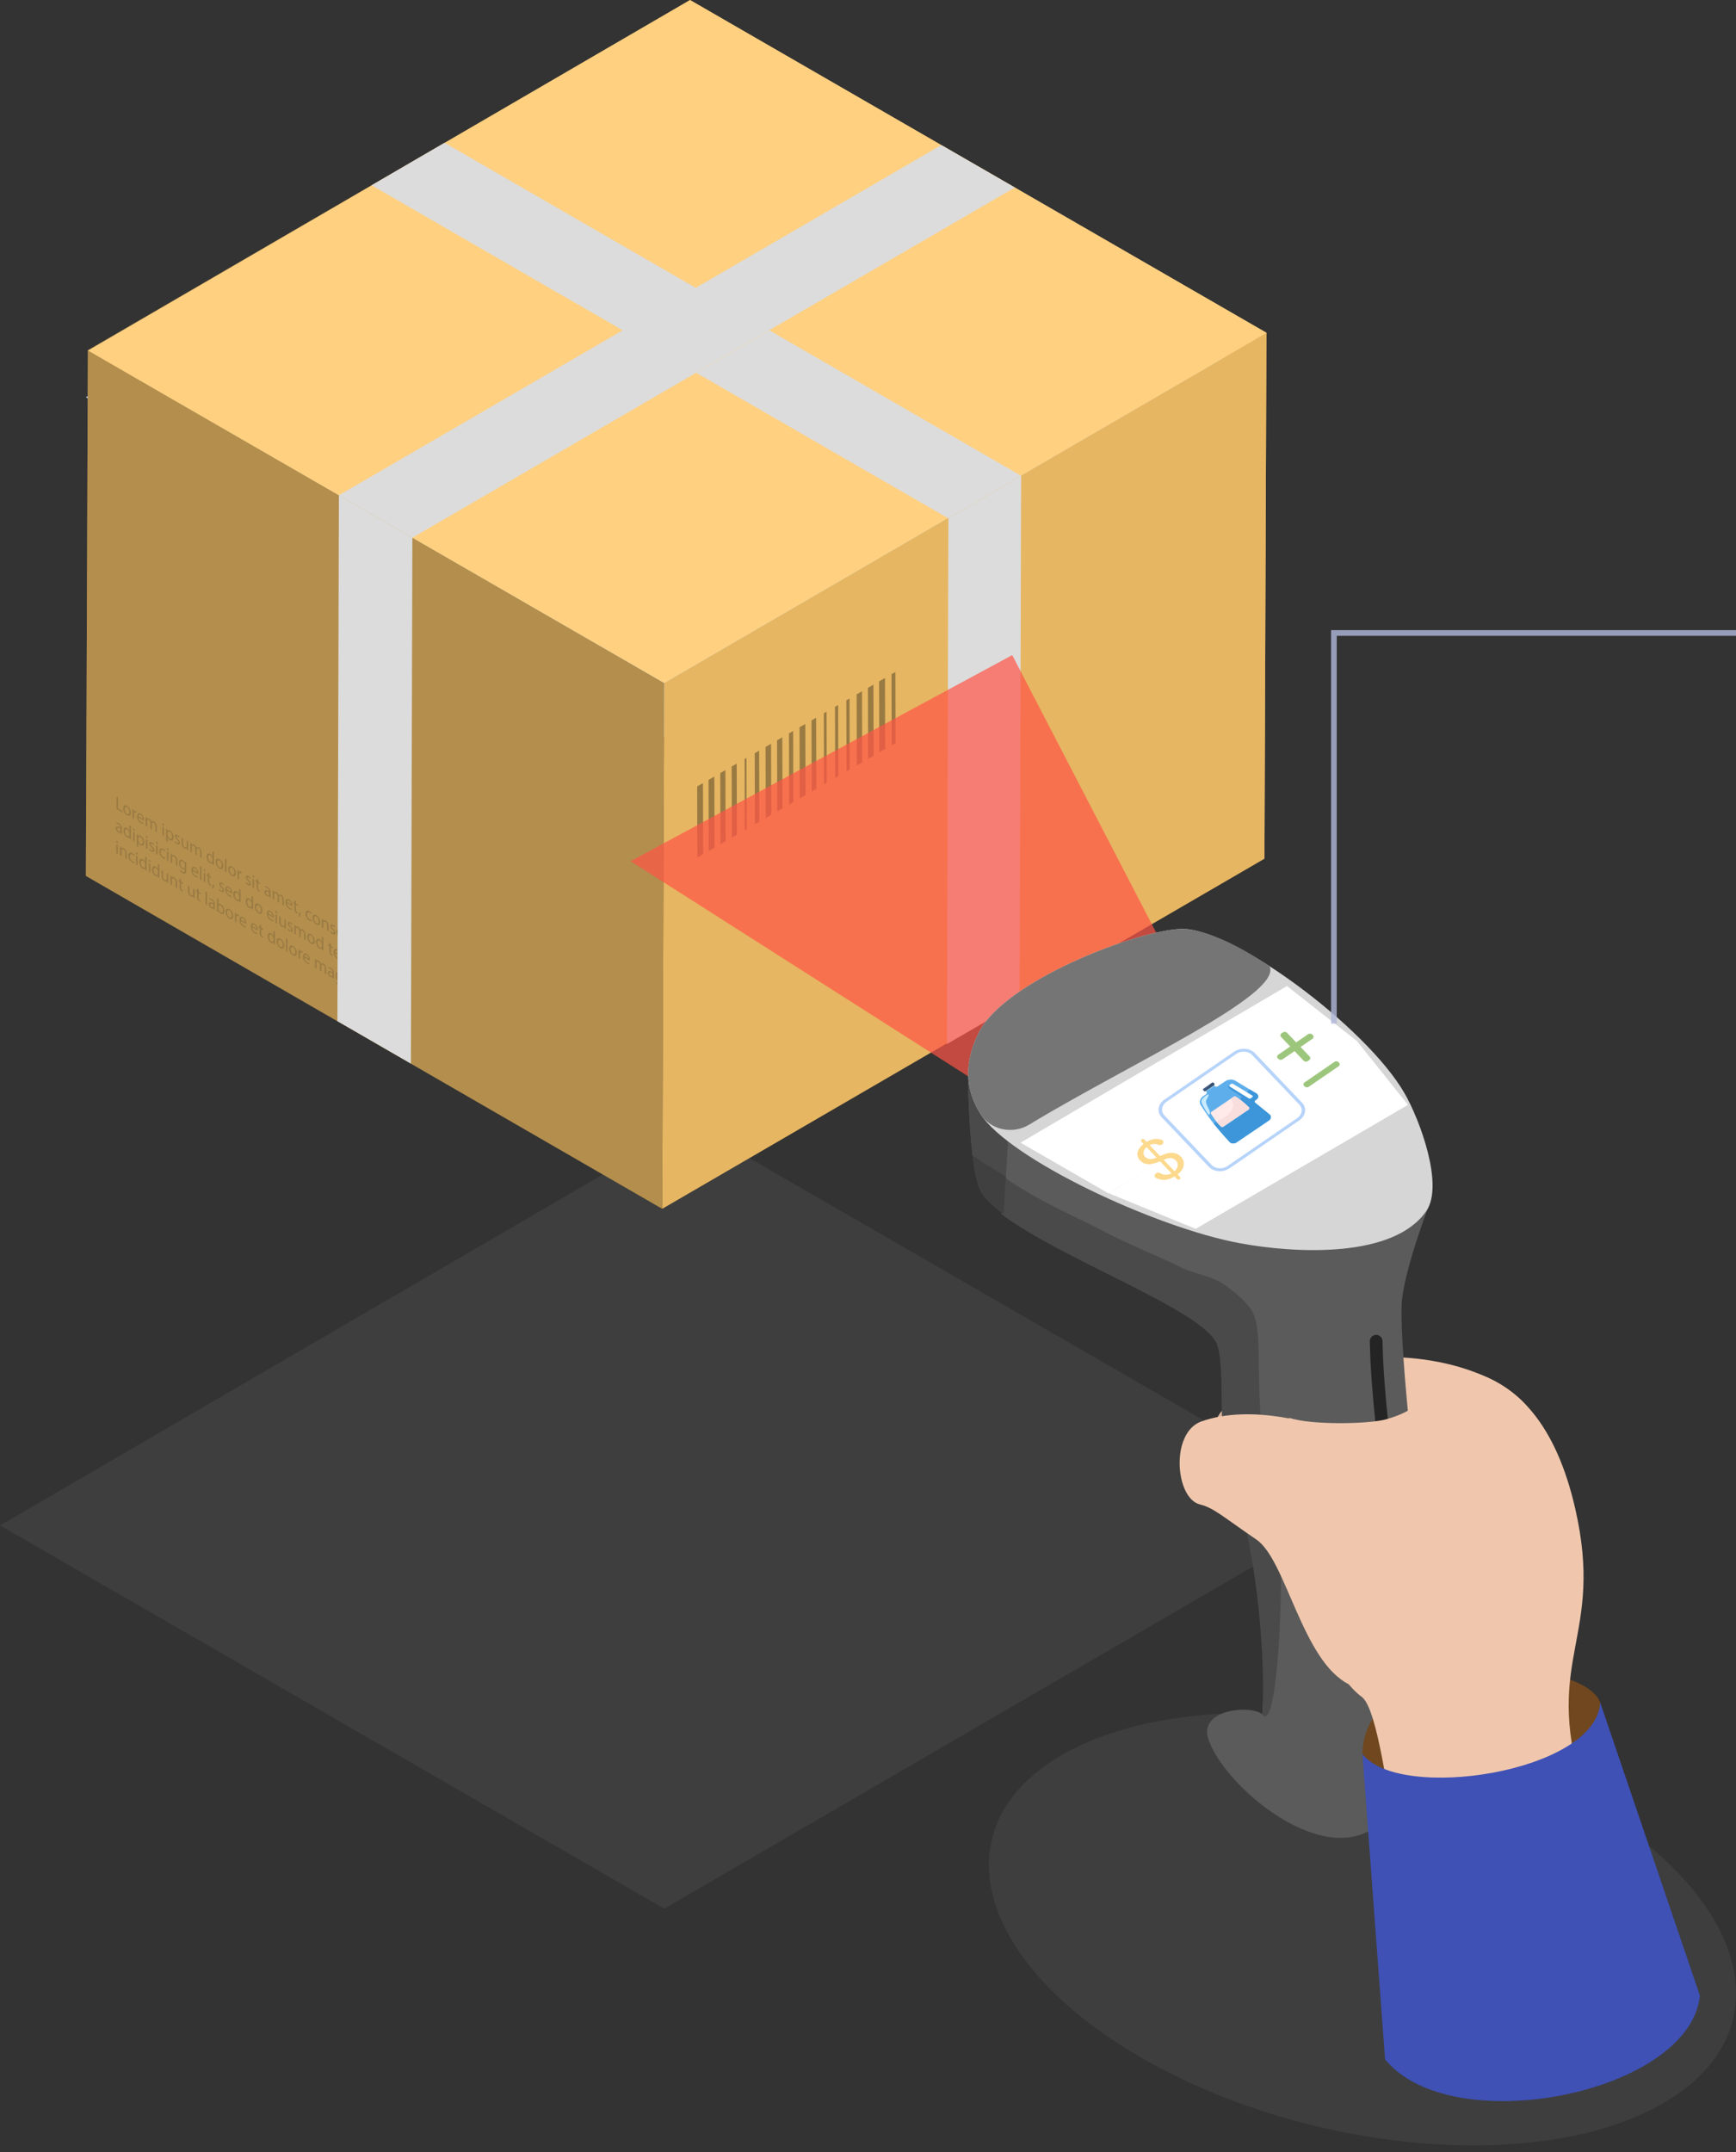 <svg xmlns="http://www.w3.org/2000/svg" width="255" height="316" fill="none"><rect width="100%" height="100%" fill="#333333" stroke="none"/><g clip-path="url(#a)"><path fill="#A7A7A7" d="M232.597 264.409c24.435 14.106 29.69 33.975 11.757 44.397-17.933 10.423-52.269 7.45-76.705-6.656-24.416-14.096-29.673-33.987-11.741-44.407 17.933-10.422 52.27-7.43 76.686 6.666h.003ZM0 223.995l101.337-58.979 97.649 56.336-101.412 58.916L0 223.995Z" opacity=".1"/><path fill="#856C43" d="m12.614 128.615.291-77.21L101.364 0l-.288 102.311-88.462 26.304Z"/><path fill="#D0A969" d="M101.076 102.311 101.364 0l84.663 48.88-.292 77.21-84.659-23.779Z"/><path fill="#7B643E" d="m185.735 126.092-88.458 51.405-84.663-48.88 88.462-26.305 84.659 23.78Z"/><path fill="#BDE3FF" d="m185.735 55.799-88.458 52.544-84.663-50.016 88.461-51.405 84.66 48.877Z"/><path fill="#E6B662" d="m97.562 100.285 88.461-51.408-.291 77.21-88.458 51.405.288-77.207Z"/><path fill="#B38E4D" d="m97.562 100.285-.288 77.207-84.654-48.874.288-77.21 84.654 48.877Z"/><path fill="#FFD080" d="M101.35.004 12.92 51.473l84.641 48.813 88.497-51.411L101.35.004Z"/><path fill="#997A42" d="m27.191 126.536.183.105c-.003.093-.01.195-.013.355v.759c0 .301-.055.454-.163.505-.112.055-.272 0-.416-.083a1.387 1.387 0 0 1-.378-.326l.051-.151c.077.1.192.215.333.295.211.121.368.083.368-.247v-.144c-.067.08-.189.109-.368.007-.282-.163-.483-.554-.483-.915 0-.442.253-.548.515-.397a.835.835 0 0 1 .355.429l.016-.189v-.003Zm-.035.732v-.233c0-.042 0-.077-.013-.115a.667.667 0 0 0-.288-.42c-.198-.115-.339-.003-.339.301 0 .256.109.535.336.666.125.073.24.048.288-.08a.345.345 0 0 0 .016-.119Zm4.34 2.726c-.055.198-.16.435-.228.524l-.147-.07c.055-.131.115-.384.144-.563l.23.109Zm18.682 13.066.182.105c-.003.093-.01.192-.013.352v.762c0 .301-.054.454-.163.505-.112.055-.272 0-.416-.083a1.387 1.387 0 0 1-.378-.326l.051-.154c.077.099.192.218.333.298.212.121.368.083.368-.247v-.147c-.067.08-.189.112-.368.01-.281-.163-.483-.557-.483-.919 0-.441.253-.55.515-.396a.829.829 0 0 1 .355.432l.017-.189v-.003Zm-.032.732v-.233c0-.042 0-.077-.013-.115a.667.667 0 0 0-.288-.42c-.199-.115-.34-.003-.34.301 0 .256.11.535.337.663.124.073.24.048.288-.08a.337.337 0 0 0 .015-.116Zm-32.824-26.715-.006 1.626.678.39v.196l-.88-.509.003-1.821.205.118Zm1.348 1.263c.326.188.547.588.547.988 0 .484-.294.525-.57.368-.31-.179-.543-.572-.543-.988 0-.439.252-.551.566-.368Zm-.016 1.184c.198.115.346-.013.349-.308 0-.224-.096-.56-.34-.7-.243-.141-.352.057-.352.307 0 .288.145.585.346.701h-.003Zm1.328-.428a.327.327 0 0 1 .058.041v.224c-.023-.016-.042-.032-.07-.048-.148-.083-.25-.019-.279.144-.003.029-.01.064-.01.106v.697l-.208-.118v-.899c0-.154 0-.288-.003-.413l.183.106.006.259.01.006c.05-.144.176-.185.316-.105h-.003Zm1.162 1.285a.77.77 0 0 1-.007.109l-.8-.461c.004.324.183.56.388.679.147.086.24.109.316.112l.036.192c-.074-.003-.196-.032-.378-.138a1.145 1.145 0 0 1-.56-.982c0-.397.205-.589.534-.397.375.214.47.646.468.886h.003Zm-.202-.172c.003-.151-.051-.416-.285-.551-.208-.121-.3.048-.32.202l.605.349Zm1.712.429c.15.086.371.329.371.784v.771l-.205-.115v-.743c0-.249-.077-.448-.243-.544-.118-.067-.208-.019-.243.074a.362.362 0 0 0-.016.112v.806l-.205-.115v-.784c0-.208-.077-.406-.237-.499-.128-.074-.224-.01-.256.093a.259.259 0 0 0-.016.105v.788l-.205-.116v-.953c0-.135 0-.247-.006-.359l.182.106.01.218h.006c.064-.087.17-.141.359-.032a.745.745 0 0 1 .32.448.248.248 0 0 1 .131-.093c.067-.019.144-.01.253.054v-.006Zm1.206 2.037.003-1.306.205.119-.003 1.308-.205-.121Zm.103-1.473a.268.268 0 0 1-.125-.221c0-.083.054-.115.131-.07a.27.27 0 0 1 .128.221c0 .083-.05.118-.13.07h-.004Zm1.043.798c.275.16.48.547.48.944 0 .47-.253.556-.518.403a.853.853 0 0 1-.35-.407l-.006.708-.204-.119v-1.417c.003-.17 0-.308-.007-.432l.186.105.01.227c.089-.108.223-.124.409-.019V122Zm-.074 1.139c.218.125.346-.007.35-.307 0-.26-.12-.554-.337-.682-.14-.083-.275-.042-.314.112a.267.267 0 0 0-.015.09v.224a.704.704 0 0 0 .317.56v.003Zm1.165-.512c.115.068.217.164.281.244l-.054.14a.897.897 0 0 0-.23-.208c-.125-.07-.192-.028-.192.071 0 .105.067.195.214.345.198.202.298.375.298.57 0 .23-.157.301-.43.144a1.16 1.16 0 0 1-.32-.272l.052-.154a.99.99 0 0 0 .275.253c.15.087.221.042.221-.067 0-.115-.058-.208-.211-.365-.205-.201-.3-.387-.3-.544 0-.211.15-.297.393-.157h.003Zm1.54.918v.95c0 .134 0 .256.006.365l-.182-.106-.013-.221h-.003c-.055.071-.176.138-.378.023-.179-.103-.39-.339-.39-.8v-.762l.208.119v.723c0 .249.064.454.25.563.14.08.236.026.275-.058a.348.348 0 0 0 .019-.112v-.8l.208.119v-.003Zm1.593.894c.15.086.37.329.37.784v.771l-.204-.115v-.743c0-.249-.077-.448-.243-.544-.118-.067-.208-.019-.243.074a.343.343 0 0 0-.016.112v.806l-.205-.115v-.784c0-.208-.077-.406-.237-.499-.128-.074-.224-.01-.256.093a.259.259 0 0 0-.016.105v.787l-.205-.115v-.953c0-.135 0-.247-.006-.359l.182.106.01.217h.006c.064-.086.17-.14.359-.032a.75.75 0 0 1 .32.448.246.246 0 0 1 .13-.092c.068-.02.145-.01.254.054v-.006Zm2.192 2.265c0 .116 0 .25.006.343l-.185-.106-.01-.233c-.067.108-.208.137-.393.028-.276-.16-.487-.547-.483-.944 0-.438.233-.569.512-.409a.806.806 0 0 1 .342.397l.006-.778.208.122v1.58h-.003Zm-.208-.332v-.228c0-.028 0-.07-.006-.105a.687.687 0 0 0-.298-.448c-.214-.125-.342.019-.342.307 0 .266.112.547.336.678.14.08.265.048.307-.105a.455.455 0 0 0 .01-.099h-.007Zm1.033-.192c.326.188.547.588.547.988 0 .484-.291.525-.57.368-.307-.176-.544-.572-.544-.988 0-.439.253-.551.567-.368Zm-.01 1.184c.199.115.346-.016.346-.308 0-.224-.093-.56-.34-.7-.246-.141-.351.057-.351.307 0 .288.144.585.345.701Zm1.028-1.177-.003 1.92-.208-.122.006-1.917.205.119Zm.829 1.057c.327.189.547.589.547.989 0 .483-.294.525-.57.368-.306-.176-.543-.573-.543-.989 0-.438.253-.55.566-.368Zm-.01 1.184c.196.112.346-.016.346-.307 0-.224-.096-.56-.339-.701-.246-.141-.352.058-.352.307 0 .288.14.586.346.701Zm1.325-.424a.388.388 0 0 1 .057.041v.224c-.022-.016-.041-.032-.07-.048-.147-.083-.25-.019-.278.148a.478.478 0 0 0-.01.102v.698l-.205-.119v-.899c0-.154 0-.288-.006-.413l.182.106.007.259h.01c.05-.141.178-.179.316-.099h-.003Zm1.11.642c.115.067.217.163.278.24l-.051.144a.922.922 0 0 0-.234-.211c-.121-.07-.188-.026-.188.07 0 .106.067.196.214.346.198.202.298.374.298.57 0 .23-.157.3-.43.144a1.176 1.176 0 0 1-.32-.272l.052-.154c.06.083.17.192.275.253.15.086.22.041.22-.067 0-.116-.06-.212-.21-.365-.205-.202-.301-.387-.301-.544 0-.211.15-.298.394-.157l.003.003Zm.582 1.673.003-1.305.205.118-.003 1.309-.205-.122Zm.104-1.47a.27.27 0 0 1-.125-.221c0-.083.058-.115.131-.071a.27.27 0 0 1 .128.221c0 .083-.051.119-.131.071h-.003Zm.7.25v.378l.295.173v.179l-.298-.173v.707c0 .16.035.276.15.343a.377.377 0 0 0 .119.051l.01.182a.505.505 0 0 1-.183-.073.564.564 0 0 1-.22-.227.765.765 0 0 1-.08-.388v-.713l-.177-.103v-.179l.18.103v-.314l.201.054h.003Zm1.825 2.423c0 .115.003.227.019.326l-.19-.108-.015-.176h-.006c-.064.064-.186.083-.35-.01a.709.709 0 0 1-.348-.576c0-.317.243-.349.678-.099 0 0 .007.003.01.006v-.025a.492.492 0 0 0-.256-.452.49.49 0 0 0-.298-.073l-.048-.183c.096-.016.23.016.375.1.345.198.432.521.432.784v.486h-.003Zm-.199-.24v-.227l-.029-.019c-.217-.125-.45-.208-.45.032 0 .153.086.278.191.339.147.086.243.035.279-.058a.248.248 0 0 0 .012-.067h-.003Zm1.785.133c.15.087.371.33.371.784v.771l-.204-.115v-.742c0-.25-.077-.448-.244-.544-.118-.067-.208-.019-.246.073a.366.366 0 0 0-.016.112v.807l-.205-.119v-.784c0-.208-.073-.406-.233-.496-.132-.073-.224-.009-.256.093a.264.264 0 0 0-.016.106v.787l-.205-.115v-.954c0-.134 0-.246-.007-.358l.183.105.01.218h.006c.064-.086.17-.141.358-.032.157.09.275.269.323.451a.253.253 0 0 1 .132-.093c.067-.019.144-.009.252.055l-.003-.01Zm1.633 1.556c0 .051-.007.083-.01.106l-.8-.461c.007.326.183.56.39.682a.704.704 0 0 0 .317.112l.036.192a.993.993 0 0 1-.381-.138 1.143 1.143 0 0 1-.557-.982c0-.397.205-.589.534-.397.372.214.47.646.468.886h.003Zm-.803-.521.604.348c0-.15-.054-.419-.284-.55-.212-.122-.301.048-.32.202Zm1.311-.149v.378l.295.173v.179l-.298-.173v.707c0 .16.038.279.15.343a.47.47 0 0 0 .122.054l.007.182a.472.472 0 0 1-.183-.073.566.566 0 0 1-.22-.227.765.765 0 0 1-.08-.388v-.713l-.173-.103v-.179l.175.103v-.314l.202.054.003-.003Zm.755 1.784c-.055.199-.16.439-.227.525l-.148-.067c.052-.128.116-.381.141-.566l.23.108h.004Zm1.28-.258c.125.071.23.17.288.237l-.048.154a.888.888 0 0 0-.24-.202c-.26-.15-.403-.009-.403.263 0 .304.17.585.394.716a.55.55 0 0 0 .252.084l.036.198a.762.762 0 0 1-.327-.112 1.167 1.167 0 0 1-.566-.995c0-.403.24-.557.61-.343h.004Zm.992.573c.327.189.548.589.548.989 0 .483-.295.525-.57.368-.31-.179-.544-.573-.544-.989 0-.438.253-.55.566-.368Zm-.01 1.184c.196.112.346-.016.346-.307 0-.224-.096-.56-.339-.701-.246-.141-.352.058-.352.307 0 .288.141.586.346.701Zm1.386-.391c.157.089.404.342.4.787v.781l-.21-.122v-.755c0-.211-.065-.426-.26-.538-.138-.08-.243-.029-.279.083a.315.315 0 0 0-.016.103v.787l-.207-.118v-.954c0-.134 0-.246-.007-.358l.183.105.012.224h.004c.057-.089.188-.134.377-.025h.003Zm1.085.626c.115.067.217.163.281.243l-.05.144a.854.854 0 0 0-.234-.211c-.125-.071-.192-.029-.192.07 0 .106.067.195.214.346.198.201.298.374.298.569 0 .231-.157.301-.43.144a1.142 1.142 0 0 1-.32-.272l.052-.153c.06.083.17.192.275.253.15.086.221.041.221-.068 0-.115-.06-.211-.211-.364-.205-.202-.301-.388-.301-.544 0-.212.15-.298.394-.157h.003Zm1.508 1.484a.781.781 0 0 1-.007.109l-.8-.461c.004.323.183.56.387.679a.68.68 0 0 0 .317.112l.035.192c-.073-.004-.195-.032-.377-.138a1.139 1.139 0 0 1-.56-.982c0-.397.205-.589.534-.397.371.214.47.646.468.886h.003Zm-.202-.176c.003-.15-.051-.416-.285-.55-.208-.122-.3.048-.32.201l.605.349Zm.989.02c.12.07.226.166.284.233l-.048.154a.835.835 0 0 0-.24-.199c-.262-.15-.403-.009-.406.263 0 .304.17.585.393.717.119.067.195.08.253.083l.035.198a.747.747 0 0 1-.326-.112 1.167 1.167 0 0 1-.567-.995c0-.403.24-.557.615-.339l.006-.003Zm.806.116v.378l.294.173v.179l-.297-.173v.707c0 .16.035.276.15.343a.377.377 0 0 0 .119.051l.01.182a.472.472 0 0 1-.183-.073.564.564 0 0 1-.221-.227.765.765 0 0 1-.08-.388v-.713l-.176-.103v-.179l.18.103v-.314l.2.054h.004Zm1.434 1.786a.77.77 0 0 1-.007.109l-.8-.461c0 .324.182.56.387.679a.704.704 0 0 0 .317.112l.035.192c-.074-.003-.198-.035-.38-.138a1.142 1.142 0 0 1-.558-.982c0-.397.205-.589.535-.397.371.214.47.646.467.886h.003Zm-.804-.521.605.349c0-.151-.051-.416-.285-.551-.211-.121-.3.048-.32.202Zm1.312-.144v.377l.294.17v.179l-.294-.169v.707c0 .16.035.275.15.342a.377.377 0 0 0 .119.051l.01.183a.573.573 0 0 1-.183-.074.57.57 0 0 1-.224-.23.799.799 0 0 1-.08-.387v-.714l-.173-.102v-.18l.176.103v-.314l.205.058Zm1.478 1.233v.95c0 .135 0 .256.007.365l-.183-.106-.013-.22h-.003c-.054.07-.173.14-.374.022-.18-.102-.394-.342-.394-.8v-.762l.208.119v.723c0 .25.064.454.253.563.138.08.237.026.272-.057a.285.285 0 0 0 .02-.112v-.8l.207.118v-.003Zm.849.455a.299.299 0 0 1 .06.042v.224a1.061 1.061 0 0 0-.07-.048c-.147-.083-.25-.019-.278.144-.003.029-.01.064-.01.105v.698l-.208-.118v-.9c0-.153 0-.288-.003-.412l.183.105.006.259.01.007c.05-.144.176-.186.313-.106h-.003Zm-38.42-17.905c0 .115.003.227.02.323l-.19-.108-.015-.173h-.007c-.064.061-.189.083-.349-.01a.71.71 0 0 1-.348-.579c0-.314.24-.346.675-.096h.006v-.023a.499.499 0 0 0-.259-.454.488.488 0 0 0-.294-.074l-.048-.182c.092-.016.23.016.374.099.349.202.432.522.432.784v.49l.003.003Zm-.198-.243v-.227s-.02-.013-.029-.016c-.218-.125-.454-.208-.454.035 0 .153.09.278.195.339.147.086.24.029.275-.061a.146.146 0 0 0 .013-.067v-.003Zm1.517.98c0 .115 0 .25.01.343l-.186-.106-.01-.23c-.067.105-.208.137-.394.028-.275-.156-.486-.547-.483-.947 0-.435.234-.566.512-.406a.81.81 0 0 1 .343.397h.006v-.778l.205.118v1.581h-.003Zm-.205-.329v-.228c0-.032 0-.073-.01-.105a.69.69 0 0 0-.297-.451c-.215-.125-.34.022-.343.31 0 .262.112.547.336.678.138.08.266.048.304-.108.01-.029.01-.058.01-.096Zm.547.865.004-1.305.208.118-.004 1.306-.208-.119Zm.103-1.47a.268.268 0 0 1-.125-.221c0-.083.057-.118.13-.073a.275.275 0 0 1 .129.224c0 .083-.051.118-.131.07h-.003Zm1.046.796c.275.157.48.547.48.941 0 .47-.253.56-.519.403a.843.843 0 0 1-.349-.41h-.006v.707l-.205-.118v-1.418c.003-.166 0-.304-.006-.432l.189.109.006.231c.09-.109.224-.125.41-.016v.003Zm-.074 1.139c.22.128.346-.006.349-.304 0-.262-.119-.557-.336-.682-.14-.083-.275-.038-.314.116-.006.025-.016.054-.016.089v.224c0 .032.007.071.01.103a.707.707 0 0 0 .307.454Zm.814.625.003-1.309.208.121-.003 1.306-.208-.118Zm.102-1.473a.27.27 0 0 1-.125-.218c0-.083.054-.118.131-.073a.264.264 0 0 1 .125.22c0 .084-.051.119-.131.071Zm.799.654c.115.067.217.163.281.243l-.05.144a.809.809 0 0 0-.235-.211c-.124-.07-.191-.029-.191.067 0 .109.067.195.214.349.198.198.298.371.298.566 0 .231-.157.304-.426.148a1.224 1.224 0 0 1-.32-.276l.051-.15c.06.08.17.192.272.253.15.086.22.038.22-.071 0-.112-.057-.208-.207-.361-.205-.205-.3-.387-.3-.544 0-.211.146-.301.393-.157Zm.58 1.677.003-1.306.211.118-.006 1.309-.208-.121Zm.106-1.473a.267.267 0 0 1-.125-.217c0-.083.054-.119.128-.077a.275.275 0 0 1 .128.224c0 .083-.051.118-.131.07Zm.978.761c.122.071.23.17.285.231l-.048.157a.793.793 0 0 0-.24-.199c-.262-.15-.403-.013-.403.259 0 .304.166.589.394.72.118.068.195.077.252.084l.036.198a.762.762 0 0 1-.327-.112 1.174 1.174 0 0 1-.566-.995c0-.403.243-.554.614-.339l.003-.004Zm.522 1.637.003-1.309.209.118-.004 1.309-.208-.118Zm.103-1.472a.268.268 0 0 1-.125-.22c0-.084.054-.119.131-.074a.267.267 0 0 1 .125.221c.003.083-.048.118-.131.07v.003Zm1.017.781c.157.089.403.339.4.787v.781l-.21-.122v-.752c0-.211-.065-.426-.26-.538-.138-.08-.243-.028-.279.084a.274.274 0 0 0-.015.099v.787l-.209-.118v-.954c0-.134 0-.246-.006-.362l.183.106.012.224h.003c.058-.09.19-.134.378-.022h.003Zm3.472 2.62a.776.776 0 0 1-.006.106l-.8-.461c0 .323.182.56.387.678.147.087.24.109.317.116l.035.192a.967.967 0 0 1-.377-.138 1.147 1.147 0 0 1-.56-.986c0-.393.204-.585.534-.396.371.214.47.646.467.886l.003.003Zm-.803-.525.605.349c0-.15-.051-.419-.285-.553-.208-.122-.3.048-.32.204Zm1.271-.405-.006 1.92-.205-.119.006-1.92.205.119Zm.342 2.122.003-1.309.208.118-.003 1.309-.208-.118Zm.106-1.474a.268.268 0 0 1-.126-.22c0-.084.058-.119.132-.074a.275.275 0 0 1 .128.224c0 .083-.052.118-.132.07h-.003Zm.7.251v.374l.295.173v.182l-.298-.173v.704c0 .164.039.279.15.346.055.032.097.045.122.054l.007.183a.479.479 0 0 1-.183-.074.554.554 0 0 1-.22-.227.764.764 0 0 1-.08-.387v-.714l-.177-.102v-.183l.18.103v-.314l.201.055h.003Zm1.853 1.417c.116.067.218.163.282.243l-.051.144a.823.823 0 0 0-.234-.211c-.121-.07-.189-.029-.189.067 0 .109.068.196.215.349.195.199.297.371.297.567 0 .23-.156.304-.428.147a1.135 1.135 0 0 1-.32-.275l.05-.151c.062.08.17.192.273.253.15.086.224.042.224-.067 0-.112-.06-.211-.211-.362-.205-.201-.301-.387-.301-.544 0-.211.15-.297.393-.157v-.003Zm1.503 1.483a.412.412 0 0 1-.01.105l-.8-.46a.79.79 0 0 0 .391.681.693.693 0 0 0 .317.115l.035.192a.968.968 0 0 1-.38-.137 1.143 1.143 0 0 1-.557-.983c0-.393.205-.585.534-.396.371.214.47.646.467.886l.003-.003Zm-.803-.522.605.349c0-.15-.051-.419-.285-.554-.21-.121-.3.048-.32.205Zm2.042 1.624c0 .115 0 .249.01.342l-.186-.105-.01-.231c-.066.106-.207.138-.393.029-.275-.16-.486-.55-.486-.947 0-.435.233-.567.512-.407.173.1.291.263.342.397l.007-.777.204.118v1.581Zm-.204-.33v-.227c0-.032 0-.074-.01-.106a.682.682 0 0 0-.298-.451c-.21-.121-.339.023-.342.311 0 .262.112.547.336.678.138.08.266.048.304-.109.01-.029.01-.057.01-.096Zm2.032 1.382c0 .115 0 .25.006.342l-.185-.105-.007-.231h-.006c-.061.106-.202.135-.387.029-.276-.157-.487-.547-.484-.947 0-.435.234-.567.512-.407.173.1.292.263.343.397l.006-.781.208.122v1.581h-.006Zm-.208-.33v-.227c0-.032 0-.073-.007-.105a.698.698 0 0 0-.297-.452c-.215-.124-.34.023-.343.311 0 .262.11.547.336.678.138.08.266.048.304-.109a.415.415 0 0 0 .01-.096h-.003Zm1.036-.19c.327.188.544.589.544.989 0 .483-.291.524-.57.368-.307-.176-.543-.577-.54-.986 0-.439.253-.551.566-.368v-.003Zm-.013 1.184c.199.115.346-.016.35-.311 0-.221-.097-.557-.34-.701-.243-.14-.352.055-.352.304 0 .289.144.589.346.704l-.004.004Zm2.241.72a.776.776 0 0 1-.007.106l-.8-.461c.004.323.183.56.388.678.147.087.24.109.317.115l.035.192a.911.911 0 0 1-.378-.137 1.14 1.14 0 0 1-.56-.986c0-.393.205-.585.535-.393.37.214.47.646.467.886h.003Zm-.202-.176c.003-.15-.05-.419-.285-.554-.207-.121-.3.048-.32.205l.605.349Zm.458 1.043.003-1.309.205.122-.004 1.305-.204-.118Zm.102-1.472a.268.268 0 0 1-.125-.22c0-.084.058-.119.131-.074a.275.275 0 0 1 .128.224c0 .083-.051.118-.131.07h-.003Zm1.402 1.033v.954c0 .134 0 .256.006.361l-.182-.105-.013-.221h-.003c-.055.073-.176.141-.378.022-.18-.102-.39-.339-.39-.8v-.765l.208.119v.723c0 .25.064.454.25.563.137.08.236.026.271-.061a.269.269 0 0 0 .023-.108v-.804l.208.119v.003Zm.691.37c.116.067.218.163.282.243l-.051.144a.809.809 0 0 0-.234-.211c-.121-.071-.188-.029-.188.067 0 .109.067.195.214.349.198.198.298.371.298.566 0 .23-.157.304-.43.147a1.12 1.12 0 0 1-.32-.275l.052-.15c.06.08.17.192.272.252.15.087.224.042.224-.067 0-.112-.06-.211-.211-.361-.205-.202-.301-.388-.301-.544 0-.212.15-.298.394-.157v-.003Zm1.837 1.06c.15.086.37.329.37.781v.771l-.204-.115v-.74c0-.249-.077-.448-.243-.544-.119-.067-.208-.019-.243.074a.355.355 0 0 0-.016.109v.806l-.205-.118v-.784c0-.205-.074-.403-.234-.496-.131-.074-.224-.01-.256.089a.276.276 0 0 0-.016.106v.787l-.205-.115v-.954c0-.134 0-.246-.006-.361l.182.105.01.218h.006c.064-.083.17-.138.359-.029.157.09.275.266.323.448a.253.253 0 0 1 .131-.093c.067-.019.144-.006.253.055h-.006Zm1.19.689c.326.189.547.589.547.989 0 .483-.291.524-.57.368-.307-.176-.543-.576-.54-.986 0-.438.253-.55.563-.368v-.003Zm-.01 1.184c.199.115.346-.016.35-.311 0-.22-.097-.556-.34-.7-.243-.141-.352.054-.352.304 0 .288.144.588.346.704l-.004.003Zm1.802.848c0 .115 0 .249.01.342l-.19-.109-.006-.23c-.067.106-.208.134-.393.029-.276-.157-.487-.547-.484-.947 0-.436.234-.567.512-.407a.814.814 0 0 1 .343.397h.006v-.778l.205.119v1.581l-.003.003Zm-.205-.33v-.227a.698.698 0 0 0-.307-.557c-.215-.125-.34.023-.343.311 0 .262.11.547.336.678.138.08.266.048.304-.109a.42.42 0 0 0 .01-.096Zm1.303-.382v.374l.294.17v.182l-.294-.169v.704c0 .163.035.278.15.345a.47.47 0 0 0 .118.051l.01.183a.573.573 0 0 1-.182-.074.57.57 0 0 1-.224-.23.8.8 0 0 1-.077-.387v-.714l-.176-.102v-.183l.179.103v-.314l.202.054v.007Zm1.433 1.792a.426.426 0 0 1-.01.106l-.8-.461a.79.79 0 0 0 .391.681.71.71 0 0 0 .317.116l.035.192a.993.993 0 0 1-.38-.138 1.136 1.136 0 0 1-.557-.982c0-.394.204-.586.534-.397.371.214.47.646.467.886l.003-.003Zm-.803-.525.605.349c0-.15-.051-.419-.285-.554-.211-.121-.3.048-.32.205Zm2.31.776c.15.086.375.33.375.784v.771l-.205-.115v-.739c0-.25-.077-.448-.243-.544-.119-.067-.212-.023-.247.073a.36.36 0 0 0-.016.109v.807l-.205-.116v-.784c0-.204-.076-.403-.233-.496-.131-.073-.224-.012-.26.09a.35.35 0 0 0-.015.106v.787l-.205-.115v-.954c0-.134 0-.246-.003-.362l.182.106.006.214h.01c.06-.083.17-.137.358-.028a.739.739 0 0 1 .32.444h.007a.251.251 0 0 1 .125-.096c.067-.019.144-.006.252.055l-.003.003Zm1.306.754c.275.157.48.547.48.941 0 .47-.253.56-.518.403a.846.846 0 0 1-.35-.41h-.005v.707l-.205-.118v-1.418c.003-.166 0-.304 0-.432l.185.106.007.23h.006c.087-.105.22-.124.403-.016l-.003.007Zm-.07 1.139c.217.125.345-.006.345-.307 0-.263-.118-.557-.336-.682-.14-.08-.272-.038-.313.115-.007.026-.016.055-.016.09v.224c0 .032.006.07.01.102a.713.713 0 0 0 .31.458Zm1.296-.432c.326.189.547.589.547.989 0 .483-.291.525-.57.368-.307-.176-.543-.576-.54-.986 0-.438.253-.55.563-.368v-.003Zm-.013 1.184c.199.115.346-.016.349-.31 0-.221-.096-.557-.34-.701-.242-.141-.351.054-.351.304 0 .288.144.589.345.704l-.003.003Zm1.324-.423a.261.261 0 0 1 .062.041v.224a.586.586 0 0 0-.07-.051c-.148-.083-.25-.016-.28.144-.002.032-.009.064-.009.106v.697l-.205-.118v-.899c0-.154 0-.288-.003-.413l.18.102.006.263h.01c.05-.144.179-.18.316-.1l-.006.004Zm-38.284-17.518.003-1.306.208.118-.003 1.309-.208-.121Zm.102-1.473a.265.265 0 0 1-.124-.218c0-.083.054-.115.128-.073a.267.267 0 0 1 .128.22c0 .084-.052.119-.132.071Zm1.022.778c.16.093.402.343.4.788v.78l-.209-.118v-.752c0-.214-.064-.429-.259-.541-.138-.08-.24-.029-.278.083a.33.33 0 0 0-.013.106v.787l-.211-.121v-.954c0-.134 0-.246-.004-.358l.183.105.01.221h.006c.054-.09.189-.134.374-.026Zm1.267.736c.124.07.23.169.284.233l-.044.157a.888.888 0 0 0-.24-.201c-.26-.151-.404-.01-.404.262 0 .304.167.586.394.717.118.067.195.08.253.083l.035.198a.747.747 0 0 1-.326-.112 1.167 1.167 0 0 1-.567-.995c0-.403.24-.557.611-.342h.004Zm.521 1.638.003-1.305.205.118-.003 1.306-.205-.119Zm.102-1.472a.27.27 0 0 1-.125-.221c0-.083.058-.115.131-.071a.27.27 0 0 1 .128.221c0 .083-.05.119-.13.071H20.1Zm1.43 2.021c0 .116 0 .25.007.343l-.185-.106-.007-.233h-.006c-.061.108-.202.134-.387.028-.276-.156-.487-.547-.484-.944 0-.438.234-.569.512-.409a.81.81 0 0 1 .343.397l.006-.778.208.122v1.58h-.006Zm-.207-.329v-.227c0-.029 0-.071-.007-.106a.69.69 0 0 0-.297-.448c-.215-.125-.34.019-.343.307 0 .266.11.547.336.679.138.08.266.048.304-.106a.455.455 0 0 0 .01-.099h-.003Zm.553.868.003-1.309.205.121-.003 1.306-.205-.118Zm.103-1.474a.27.27 0 0 1-.125-.221c0-.083.054-.115.131-.071a.267.267 0 0 1 .125.221c.003.087-.051.119-.131.071Zm1.43 2.021c0 .116 0 .25.006.343l-.185-.106-.01-.233c-.067.108-.208.137-.393.028-.276-.16-.487-.547-.484-.944 0-.438.234-.569.512-.409a.806.806 0 0 1 .343.397l.006-.778.208.122v1.58h-.003Zm-.208-.332v-.228c0-.028 0-.07-.006-.105a.687.687 0 0 0-.298-.448c-.214-.125-.342.019-.342.307 0 .266.111.547.335.678.141.08.266.048.308-.105a.455.455 0 0 0 .01-.099H23.2Zm1.503.11v.95c0 .135 0 .256.007.365l-.183-.105-.012-.221h-.004c-.054.07-.172.141-.377.022-.176-.102-.39-.339-.39-.797v-.764l.207.118v.723c0 .25.064.455.253.563.138.08.237.026.272-.057a.282.282 0 0 0 .02-.112v-.8l.207.118v-.003Zm.913.493c.16.092.403.342.4.787v.781l-.208-.119v-.752c0-.214-.064-.429-.259-.541-.138-.08-.24-.028-.278.084a.324.324 0 0 0-.013.105v.787l-.211-.121v-.954c0-.134 0-.246-.004-.358l.183.105.01.221h.006c.054-.089.189-.134.374-.025Zm.979.221v.377l.294.173v.179l-.297-.172v.707c0 .16.035.275.15.342a.377.377 0 0 0 .119.051l.01.186a.536.536 0 0 1-.183-.074.554.554 0 0 1-.22-.227.76.76 0 0 1-.08-.387v-.714l-.177-.102v-.179l.18.102v-.313l.2.054.004-.003Zm1.981 1.519v.95c0 .134 0 .256.003.362l-.182-.106-.01-.218h-.006c-.055.071-.173.138-.375.023-.179-.103-.393-.343-.393-.797v-.765l.21.122v.723c0 .25.065.454.25.563.138.08.237.026.272-.057a.285.285 0 0 0 .02-.112v-.8l.21.121v-.009Zm.592-.036v.378l.294.173v.179l-.298-.173v.707c0 .16.039.279.154.343a.349.349 0 0 0 .118.051l.01.186a.573.573 0 0 1-.182-.074.575.575 0 0 1-.224-.23.8.8 0 0 1-.08-.388v-.713l-.173-.103v-.179l.176.103v-.314l.201.054h.004Zm1.239.48-.007 1.917-.208-.119.007-1.92.208.122Zm1.142 2.267c0 .116.006.228.018.327l-.188-.109-.016-.176h-.007c-.064.064-.185.083-.349-.01a.709.709 0 0 1-.348-.576c0-.316.243-.348.678-.099l.01.007v-.026a.49.49 0 0 0-.256-.451.485.485 0 0 0-.298-.074l-.048-.182c.096-.016.23.016.374.099.346.198.43.522.43.784v.486Zm-.202-.243v-.227l-.03-.019c-.217-.125-.45-.208-.45.035 0 .154.086.278.192.339.147.087.243.035.275-.057a.24.24 0 0 0 .01-.071h.003Zm1.136-.245c.282.163.48.547.477.944 0 .467-.256.55-.512.403a.86.86 0 0 1-.38-.464h-.01l-.01.205-.18-.103.014-.332v-1.581l.207.118v.823c.077-.103.208-.122.39-.016l.004.003Zm-.077 1.136c.218.125.346 0 .35-.301 0-.259-.116-.554-.34-.682-.14-.08-.272-.044-.314.112-.006.026-.013.052-.013.09v.234c0 .032.004.064.007.092.041.189.16.372.31.458v-.003Zm1.299-.43c.327.189.548.589.548.989 0 .483-.295.525-.57.368-.31-.179-.544-.573-.544-.989 0-.438.253-.55.566-.368Zm-.012 1.184c.198.116.345-.012.348-.307 0-.224-.096-.56-.339-.701-.246-.14-.352.058-.352.308 0 .288.141.585.343.7Zm1.328-.424a.394.394 0 0 1 .058.042v.224c-.023-.016-.042-.032-.07-.048-.148-.083-.25-.019-.28.144-.002.029-.009.064-.009.106v.697l-.204-.118v-.899c0-.154 0-.288-.007-.413l.183.105.006.26.01.006c.05-.144.175-.186.316-.106h-.003Zm1.162 1.286c0 .051-.007.083-.01.106l-.8-.461a.79.79 0 0 0 .39.681.68.68 0 0 0 .317.112l.035.192a.968.968 0 0 1-.38-.137 1.14 1.14 0 0 1-.56-.983c0-.396.204-.588.534-.396.374.214.47.649.47.889l.004-.003Zm-.807-.522.605.349c0-.15-.054-.419-.288-.553-.208-.122-.3.048-.32.201l.003.003Zm2.483 1.493a.793.793 0 0 1-.006.109l-.8-.461c.003.323.183.56.387.678a.66.66 0 0 0 .317.112l.035.192c-.073-.003-.195-.032-.377-.137a1.146 1.146 0 0 1-.56-.983c0-.397.205-.589.534-.397.371.215.47.647.467.887h.004Zm-.803-.525.605.349c0-.151-.051-.416-.285-.551-.208-.121-.3.048-.32.202Zm1.312-.144v.378l.294.172v.18l-.298-.173v.707c0 .16.036.275.15.342a.415.415 0 0 0 .12.052l.009.185a.594.594 0 0 1-.183-.073.578.578 0 0 1-.224-.231.794.794 0 0 1-.076-.387v-.714l-.176-.102v-.179l.179.102v-.313l.201.054h.004Zm2.006 2.506c0 .115.004.25.01.346l-.186-.106-.01-.234c-.066.109-.207.138-.393.029-.275-.16-.486-.547-.483-.944 0-.438.233-.569.512-.409a.809.809 0 0 1 .342.396l.007-.777.205.118v1.581h-.004Zm-.205-.33v-.227c0-.029 0-.07-.01-.105a.659.659 0 0 0-.293-.445c-.215-.125-.343.019-.343.307 0 .266.112.547.336.678.14.08.266.048.304-.105.01-.029.01-.061.01-.099l-.004-.004Zm1.034-.192c.327.189.547.589.547.989 0 .483-.294.525-.57.368-.31-.179-.543-.573-.543-.989 0-.438.253-.55.566-.368Zm-.013 1.181c.199.115.346-.013.35-.307 0-.224-.097-.56-.34-.701-.246-.141-.352.058-.352.307 0 .288.14.586.343.701Zm1.03-1.174-.006 1.917-.205-.119.007-1.92.204.122Zm.829 1.06c.327.189.548.589.548.989 0 .483-.295.524-.57.368-.31-.18-.544-.573-.544-.989 0-.439.253-.551.567-.368Zm-.012 1.181c.198.115.345-.013.349-.308 0-.224-.096-.56-.34-.7-.246-.141-.352.057-.352.307 0 .288.141.585.343.701Zm1.324-.425a.388.388 0 0 1 .058.041v.224c-.023-.016-.042-.032-.07-.048-.148-.083-.25-.019-.28.144-.002.029-.009.064-.009.106v.698l-.205-.119v-.899c0-.154 0-.288-.006-.413l.182.106.007.259.01.006c.05-.144.175-.185.316-.105h-.003Zm1.166 1.288c0 .051-.007.083-.01.105l-.8-.461c.007.327.183.56.39.682a.692.692 0 0 0 .317.112l.036.192a.958.958 0 0 1-.381-.138 1.143 1.143 0 0 1-.56-.982c0-.397.205-.589.534-.397.375.215.47.65.47.89l.004-.003Zm-.807-.525.605.349c0-.151-.054-.42-.288-.554-.208-.122-.3.048-.32.202l.003.003Zm2.813 1.069c.15.087.374.33.374.784v.771l-.205-.118v-.742c0-.25-.073-.448-.243-.544-.118-.068-.211-.023-.246.073a.362.362 0 0 0-.016.112v.807l-.205-.116v-.784c0-.208-.077-.406-.234-.496-.131-.073-.224-.012-.259.09a.35.35 0 0 0-.016.106v.787l-.205-.115v-.954c0-.134 0-.246-.003-.358l.18.102.009.218h.006c.064-.087.173-.141.359-.032a.745.745 0 0 1 .32.448.288.288 0 0 1 .13-.096c.068-.02.145-.01.254.054v.003Zm1.507 1.894c0 .115.003.227.02.326l-.19-.109-.015-.176h-.01c-.064.064-.186.083-.349-.013a.703.703 0 0 1-.345-.572c0-.317.24-.349.675-.1l.006.004v-.026a.487.487 0 0 0-.256-.454.485.485 0 0 0-.297-.074l-.045-.182c.093-.016.23.016.374.099.349.201.432.521.432.784v.493Zm-.198-.24v-.228l-.029-.019c-.218-.125-.451-.208-.451.032 0 .154.086.279.195.339.147.087.24.032.275-.06a.162.162 0 0 0 .013-.068l-.003.004Zm2.403.487c.16.092.403.342.4.787v.781l-.208-.119v-.752c0-.214-.064-.429-.26-.541-.137-.08-.242-.028-.278.084a.324.324 0 0 0-.012.105v.787l-.212-.121v-.954c0-.134 0-.246-.003-.358l.182.105.01.221h.006c.055-.089.19-.134.375-.025Zm1.536 1.912c0 .115.006.227.019.327l-.19-.109-.015-.176h-.006c-.065.064-.186.083-.35-.01a.709.709 0 0 1-.348-.576c0-.317.243-.349.675-.099 0 0 .007.003.01.006v-.025a.49.49 0 0 0-.256-.451.485.485 0 0 0-.298-.074l-.048-.182c.096-.016.23.016.374.099.346.198.43.521.43.784v.486h.002Zm-.202-.243v-.227l-.029-.019c-.218-.125-.451-.208-.451.035 0 .153.086.278.192.339.147.086.243.035.278-.058a.229.229 0 0 0 .01-.07Zm1.835 1.185c0 .115.006.227.019.326l-.189-.109-.016-.176h-.006c-.064.064-.186.083-.35-.009a.711.711 0 0 1-.348-.576c0-.317.243-.349.675-.1l.01.007v-.026a.49.49 0 0 0-.256-.451.497.497 0 0 0-.298-.074l-.048-.182c.096-.016.23.016.375.099.345.199.428.522.428.784v.487h.004Zm-.199-.24v-.228l-.029-.019c-.217-.125-.45-.208-.45.035 0 .154.086.279.191.34.147.086.243.035.275-.058a.233.233 0 0 0 .01-.07h.003Zm.744-1.051-.005 1.917-.205-.118.003-1.917.208.118Zm.344 2.123.003-1.306.205.119-.003 1.305-.205-.118Zm.102-1.475a.268.268 0 0 1-.125-.22c0-.084.058-.116.131-.071a.27.27 0 0 1 .128.221c0 .083-.05.118-.13.07h-.004Zm1.248.937.195.112c-.003.106-.006.218-.006.355v1.485l-.212-.118v-.74l-.003-.003c-.06.096-.189.125-.371.019-.266-.153-.48-.54-.48-.94 0-.49.278-.548.518-.41a.801.801 0 0 1 .35.429l.012-.189h-.003Zm-.023.765v-.247a.683.683 0 0 0-.307-.547c-.214-.125-.342.01-.342.304 0 .259.105.547.336.679.134.076.25.051.297-.087a.348.348 0 0 0 .016-.105v.003Zm1.504.095v.951c0 .134 0 .256.003.361l-.182-.105-.013-.221h-.003c-.055.07-.173.141-.375.022-.18-.102-.393-.342-.393-.797v-.764l.208.118v.723c0 .25.063.455.252.563.138.08.237.026.272-.057a.282.282 0 0 0 .02-.112v-.8l.21.121v-.003Zm1.14 1.652c0 .115.006.227.02.326l-.19-.109-.016-.176h-.006c-.064.064-.186.083-.349-.009a.711.711 0 0 1-.349-.576c0-.317.244-.349.675-.1l.007.004v-.026a.486.486 0 0 0-.253-.451.49.49 0 0 0-.297-.074l-.049-.182c.096-.016.23.016.375.099.349.202.432.522.432.784v.49Zm-.202-.24v-.228l-.029-.019c-.217-.125-.45-.208-.454.032 0 .154.09.279.195.339.148.087.244.036.279-.057a.235.235 0 0 0 .01-.071v.004Zm.627.489a.29.29 0 0 1 .138.246c0 .099-.054.141-.14.09a.3.3 0 0 1-.142-.253c0-.099.061-.134.144-.086v.003ZM130.95 99l.029 10.439.57-.33-.032-10.435-.567.326Zm-1.817 1.051.029 10.435.86-.496-.028-10.435-.861.496Zm-1.645.949.029 10.436.809-.468-.029-10.435-.809.467Zm-1.66.96.029 10.435.79-.458-.028-10.435-.791.458Zm-1.511.873.032 10.435.467-.269-.029-10.438-.47.272Zm-1.667.963.029 10.435.464-.268-.029-10.436-.464.269Zm-1.639.945.028 10.436.4-.231-.028-10.438-.4.233Zm-1.808 1.044.029 10.435.675-.39-.028-10.435-.676.39Zm-1.757 1.01.029 10.438.845-.489-.029-10.435-.845.486Zm-1.555.9.029 10.439.614-.359-.028-10.435-.615.355Zm-1.75 1.011.032 10.435.771-.445-.032-10.438-.771.448Zm-1.69.976.032 10.435.81-.467-.032-10.435-.81.467Zm-1.591.915.032 10.439.647-.375-.029-10.438-.65.374Zm-1.484.859.029 10.435.281-.163-.032-10.435-.278.163Zm-1.9 1.097.032 10.438.736-.426-.029-10.438-.739.426Zm-1.677.97.029 10.439.755-.439-.029-10.435-.755.435Zm-1.722.995.029 10.435.854-.492-.029-10.436-.854.493Zm-1.671.963.029 10.435.855-.492-.029-10.436-.855.493Z"/><path fill="#DCDCDC" d="M91.5 48.52 54.589 27.21l5.879-3.43 4.835-2.81 36.922 21.318-10.723 6.234Zm10.794 6.231 36.973 21.345 5.872-3.412 4.855-2.819-36.973-21.347-10.724 6.233h-.003Zm-52.732 95.195 10.794 6.234.217-77.223-10.793-6.23-.218 77.219Zm89.529 3.365 10.682-6.201.221-77.223-10.685 6.205-.218 77.219Z" style="mix-blend-mode:multiply"/><path fill="#DCDCDC" d="m91.501 48.522 10.727-6.23-.842-.487-10.723 6.233.838.484Zm21.517.001-10.723 6.23.838.487 10.723-6.233-.838-.484Z" style="mix-blend-mode:multiply"/><path fill="#DCDCDC" d="m60.578 78.954 88.487-51.42-10.796-6.231-88.49 51.427 10.8 6.224Z" style="mix-blend-mode:multiply"/><path fill="#F0C7AD" d="M186.983 213.67c0 8.426 8.877 15.255 19.824 15.255 10.947 0 19.77-8.087 19.77-16.509 0-8.423-12.071-13.514-24.099-13.13-10.945.349-15.495 5.962-15.495 14.387v-.003Z"/><path fill="#D9B39C" d="M187.226 219.036c2.381-1.293 2.782-5.157.895-8.632-1.886-3.474-5.346-5.243-7.727-3.95-2.381 1.293-2.782 5.157-.895 8.632 1.886 3.474 5.346 5.243 7.727 3.95Z"/><path fill="#FF5447" d="m146.803 160.972 25.959-18.371-24.074-46.404-56.058 30.26 54.173 34.515Z" opacity=".7"/><path fill="#5B5B5B" d="m193.003 170.783 16.822 6.419s-3.693 9.613-3.926 14.24c-.371 7.383 2.627 30.701 2.854 38.09.307 9.946-3.382 35.386-5.632 37.747-7.776 8.161-23.536-4.912-25.725-12.185-1.04-4.311 6.791-4.73 8-3.328.733-8.224-.512-25.444-4.192-34.33-2.352-5.677-.662-16.912-2.198-20.237-2.618-5.654-29.181-14.49-34.669-21.837-1.991-2.666-2.141-16.678-2.141-16.678l50.81 12.096-.003.003Z"/><path fill="#4A4A4A" d="m148.062 167.608-.64 10.669c-1.318-.988-2.381-1.964-3.088-2.915-1.99-2.666-2.141-16.678-2.141-16.678l5.869 8.921v.003Z"/><path fill="#D6D6D6" d="M173.455 136.405c7.43-.292 27.203 14.336 32.851 24.118 2.285 3.959 5.799 13.52 3.213 17.29-4.774 6.963-19.085 6.272-27.389 4.742-12.451-2.294-33.936-12.416-38.099-18.973-2.452-3.859-2.295-7.907-.24-11.99 3.798-7.539 22.995-14.925 29.664-15.187Z"/><path fill="#757575" d="M143.79 151.592c3.798-7.539 22.995-14.925 29.664-15.187 2.887-.115 7.923 1.968 13.063 5.514 1.718 4.236-20.439 14.188-35.341 23.219-2.4 1.453-5.61.838-7.127-1.52-.006-.013-.016-.022-.022-.035-2.451-3.86-2.295-7.908-.24-11.991h.003Z"/><path fill="#4A4A4A" d="M185.4 251.773c.599-8.483-.963-25.709-4.537-34.336a11.614 11.614 0 0 1-.397-1.126c-.531-1.786-.775-3.949-.893-6.186a67.204 67.204 0 0 1-.083-2.202 46.285 46.285 0 0 1-.016-.745c-.01-.496-.016-.989-.026-1.475-.013-.973-.026-1.92-.048-2.817-.01-.448-.026-.883-.045-1.302-.048-1.05-.121-1.997-.253-2.79-.105-.637-.246-1.175-.438-1.591-2.285-4.928-22.714-12.259-31.578-18.921l.33-5.495c4.678 3.395 11.459 6.298 13.619 7.459 4.317 2.324 8.218 3.792 12.464 5.869 1.895.928 4.669 1.296 6.372 2.544 1.238.906 2.486 1.875 3.478 3.056.957 1.136 1.232 2.435 1.373 3.891.237 2.452.176 4.928.227 7.386.054 2.627.141 5.296.704 7.872.243 1.123.666 2.154 1.059 3.226a35.8 35.8 0 0 1 1.034 3.334c1.344 5.146.144 8.282.371 13.584.192 4.493-.566 23.504-2.714 20.765h-.003Z"/><path fill="#404040" d="m143.937 174.622-.064-.157a12.968 12.968 0 0 1-.125-.346c-.016-.051-.035-.102-.051-.157a13.4 13.4 0 0 1-.15-.521l-.01-.039a14.743 14.743 0 0 1-.182-.777 17.824 17.824 0 0 1-.112-.551c-.013-.064-.023-.128-.035-.188a20.314 20.314 0 0 1-.1-.57l-.028-.17a34.453 34.453 0 0 1-.112-.742l-.087-.701c1.178.832 3.271 2.067 4.874 3.088l-.33 5.495-.029-.02c-.128-.096-.249-.192-.374-.288l-.106-.083c-.118-.093-.23-.185-.345-.278l-.109-.09c-.109-.089-.211-.179-.314-.269l-.112-.096a9.027 9.027 0 0 1-.284-.259l-.116-.105c-.089-.084-.172-.167-.256-.25l-.115-.112c-.08-.083-.157-.163-.233-.246-.036-.039-.074-.074-.106-.112a7.53 7.53 0 0 1-.227-.26 1.23 1.23 0 0 0-.083-.092 8.728 8.728 0 0 1-.279-.352 3.26 3.26 0 0 1-.265-.452 5.818 5.818 0 0 1-.135-.291v-.009Z"/><path fill="#242424" d="M201.862 260.068a.933.933 0 0 1-.921-1.082c1.068-6.717 3.529-23.142 3.299-30.579-.077-2.471-.551-6.176-1.101-10.467-.797-6.208-1.786-13.933-1.926-20.98a.932.932 0 1 1 1.865-.035c.138 6.947 1.12 14.615 1.911 20.778.556 4.339 1.036 8.086 1.116 10.646.224 7.325-1.987 22.525-3.324 30.932a.938.938 0 0 1-.922.787h.003Z" style="mix-blend-mode:screen"/><path fill="#F0C7AD" d="M176.26 220.911c-3.636-.889-4.378-10.537.192-12.182 7.395-2.663 17.369.416 19.219 1.485 4.099 2.371 15.917 9.872 17.363 18.995 1.827 11.526-3.584 23.591-14.8 18.163-6.95-3.363-9.286-18.307-13.677-21.302-4.934-3.363-6.256-4.656-8.297-5.159Z"/><path fill="#70471E" d="m205.914 302.393 41.603-8.832-12.461-43.565c-2.624-7.056-34.672-8.121-34.925 7.543l5.783 44.854Z"/><path fill="#F0C7AD" d="M232.417 262.513c-6.071 3.27-14.496 9.593-27.457 6.384-.905-3.571-2.515-17.962-4.934-19.732-7.216-5.283-13.005-28.701-10.653-40.969 3.287 1.097 11.741.899 14.16.233 10.49-2.886 3.261-9.449 12.234-7.117 7.283 1.895 12.832 8.058 15.613 20.196 4.361 19.027-4.759 21.805 1.033 41.008l.004-.003Z"/><path fill="#3F51B5" d="M203.453 302.393c9.789 12.016 44.727 5.027 46.25-9.347l-14.65-43.05c-.585 10.269-29.574 14.653-34.925 7.543l3.325 44.854Z"/><path fill="#fff" d="m149.909 167.789 39.137-23.004 10.316 8.114-36.535 22.34-12.918-7.45Z"/><path fill="#fff" d="m162.861 175.212 36.424-22.398 7.536 9.42-31.19 18.212-12.77-5.234Z"/><path fill="#FCD98D" d="m172.904 173.151-.374-.393c-.411.225-.777.373-1.099.446a2.299 2.299 0 0 1-1.026-.013 2.12 2.12 0 0 1-.65-.266c-.205-.126-.213-.386-.021-.569.176-.167.464-.214.655-.102.22.127.425.203.616.229.401.052.76-.013 1.078-.194l-1.685-1.77c-.352.17-.754.3-1.205.389a1.974 1.974 0 0 1-.948-.029 1.672 1.672 0 0 1-.762-.462c-.377-.395-.492-.846-.344-1.353.097-.339.379-.7.844-1.081l-.348-.365c-.086-.091-.056-.232.067-.317.123-.084.292-.079.378.011l.348.365c.469-.271.907-.415 1.315-.433.335-.016.644.036.93.155.261.11.302.405.076.607-.166.148-.423.193-.607.103a1.283 1.283 0 0 0-.467-.131 1.584 1.584 0 0 0-.8.169l1.526 1.603c.448-.192.751-.31.911-.355.308-.086.588-.125.84-.117.252.007.49.058.713.154.222.095.417.231.584.406.367.385.506.82.418 1.306-.088.486-.387.921-.898 1.302l.379.399c.086.09.057.232-.066.316-.123.085-.293.08-.379-.011l.001.001Zm-4.48-4.705c-.262.235-.411.481-.447.737a.774.774 0 0 0 .22.672c.182.191.403.298.669.327.266.029.607-.037 1.023-.197l-1.465-1.539Zm4.104 3.537c.268-.228.422-.489.46-.781.039-.292-.054-.557-.28-.794a1.074 1.074 0 0 0-.667-.346c-.252-.029-.627.047-1.125.229l1.612 1.692Z"/><path fill="#9DC67D" d="m188.427 151.608-.179.122c-.195.134-.232.37-.083.526l3.334 3.501c.149.156.428.175.622.041l.179-.123c.195-.134.232-.369.083-.526l-3.334-3.5c-.149-.157-.427-.175-.622-.041Z"/><path fill="#9DC67D" d="m192.139 151.864-4.371 3.003c-.19.131-.226.36-.081.512l.116.122c.145.153.417.171.606.04l4.371-3.003c.19-.13.226-.36.081-.512l-.116-.122c-.145-.152-.417-.17-.606-.04Zm3.878 4.059-4.387 3.014c-.185.128-.22.352-.078.5l.099.105c.142.148.407.166.592.039l4.387-3.015c.185-.127.22-.351.078-.5l-.099-.104c-.142-.149-.407-.166-.592-.039Z"/><path fill="#B6D3FA" d="m190.859 164.505-10.238 7.035c-.953.655-2.322.564-3.052-.203l-6.942-7.289c-.73-.767-.548-1.923.405-2.578l10.238-7.035c.953-.655 2.322-.564 3.052.202l6.942 7.289c.73.767.548 1.924-.405 2.579Zm-19.519-2.711c-.731.502-.87 1.389-.31 1.977l6.941 7.289c.56.588 1.611.658 2.342.156l10.237-7.035c.732-.503.871-1.39.311-1.978l-6.941-7.289c-.56-.588-1.611-.658-2.342-.155l-10.238 7.035Z"/><path fill="#5EAEEB" d="m184.564 160.568-.99-.597-2.1-1.266c-.439-.265-1.062-.234-1.517.074l-1.083.734c-.135.091-.324.079-.423-.026l-.286-.306-1.24.84.287.306c.098.105.069.264-.066.355l-.386.262c-.525.355-.666.966-.324 1.403 0 0 .871 1.402 1.627 2.367.097.125.197.249.296.373a52.828 52.828 0 0 0 2.236 2.574c.219.28.694.325 1.031.097l4.759-3.223c.347-.235.393-.655.098-.895l-2.123-1.728c-.113-.092-.096-.252.037-.343l.141-.095c.364-.246.377-.695.026-.906Zm-.613.561-.257.174a.238.238 0 0 1-.25.011l-.762-.476-2.046-1.278c-.101-.063-.096-.194.011-.266l.199-.135a.237.237 0 0 1 .247-.012l2.061 1.233.804.481c.104.062.1.195-.007.268Z"/><path fill="#3D96D9" d="m184.538 161.474-.141.096c-.133.09-.151.25-.038.342l2.124 1.728c.295.24.249.66-.099.896l-4.758 3.222c-.337.228-.812.183-1.031-.097 0 0-1.15-1.227-2.236-2.574-.048-.112-.065-.18-.04-.188.189-.054.379-.188.379-.188l3.984-3.873.762.476c.072.044.175.04.25-.011l.257-.174c.107-.073.111-.206.007-.268l-.804-.481.42-.409.99.597c.35.212.337.66-.026.906Z"/><path fill="#89BDE0" d="m178.165 159.181-1.24.84.271.289 1.246-.833-.277-.296Z"/><path fill="#FFE9E9" d="m177.976 163.238 3.204-2.17a.338.338 0 0 1 .345-.022c.165.091.442.264.824.567.438.346.866.747 1.102.975.103.1.078.259-.055.349l-3.673 2.487c-.127.086-.304.078-.4-.02a9.256 9.256 0 0 1-.887-1.034 10.183 10.183 0 0 1-.551-.829c-.059-.1-.021-.227.091-.303Z"/><path fill="#F9DEDE" d="M183.451 162.588a15.66 15.66 0 0 0-1.102-.975 6.145 6.145 0 0 0-.824-.567.338.338 0 0 0-.345.022l-.378.256c.354.422 1.155 1.829-2.104 3.387.239.293.472.539.625.693.096.098.273.106.4.02l3.673-2.487c.133-.09.158-.249.055-.349Z"/><path fill="#3D96D9" d="M183.145 161.5s.296.142.464-.145l-.02-.012a.222.222 0 0 1-.144-.029l-2.809-1.754a.142.142 0 0 1-.067-.161s-.316.182.038.457 2.538 1.644 2.538 1.644Z"/><path fill="#C9EBFF" d="M177.276 160.798s-.908.518-.8 1.011c.109.492.868 1.652 1.015 1.831.147.179.371-.144.138-.644-.233-.5-.627-1.17-.409-1.512.219-.342.538-1.045.055-.686h.001Z"/><path fill="#425D85" d="m178.337 159.323-1.271.861c-.073.049-.174.043-.227-.013l-.11-.117c-.052-.057-.037-.142.036-.191l1.271-.861c.072-.049.174-.043.227.014l.109.116c.053.057.037.143-.035.191Z"/><path fill="#395072" d="m178.372 159.132-.109-.116c-.053-.057-.155-.063-.227-.014l-.315.213c-.062.183-.272.486-.895.942l.013.014c.053.056.154.062.227.013l1.271-.861c.072-.048.088-.134.035-.191Z"/><path stroke="#B0B6D9" stroke-opacity=".8" stroke-width=".837" d="M195.936 150.303V92.945h84.989"/></g><defs><clipPath id="a"><path fill="#fff" d="M0 0h255v315.026H0z"/></clipPath></defs></svg>